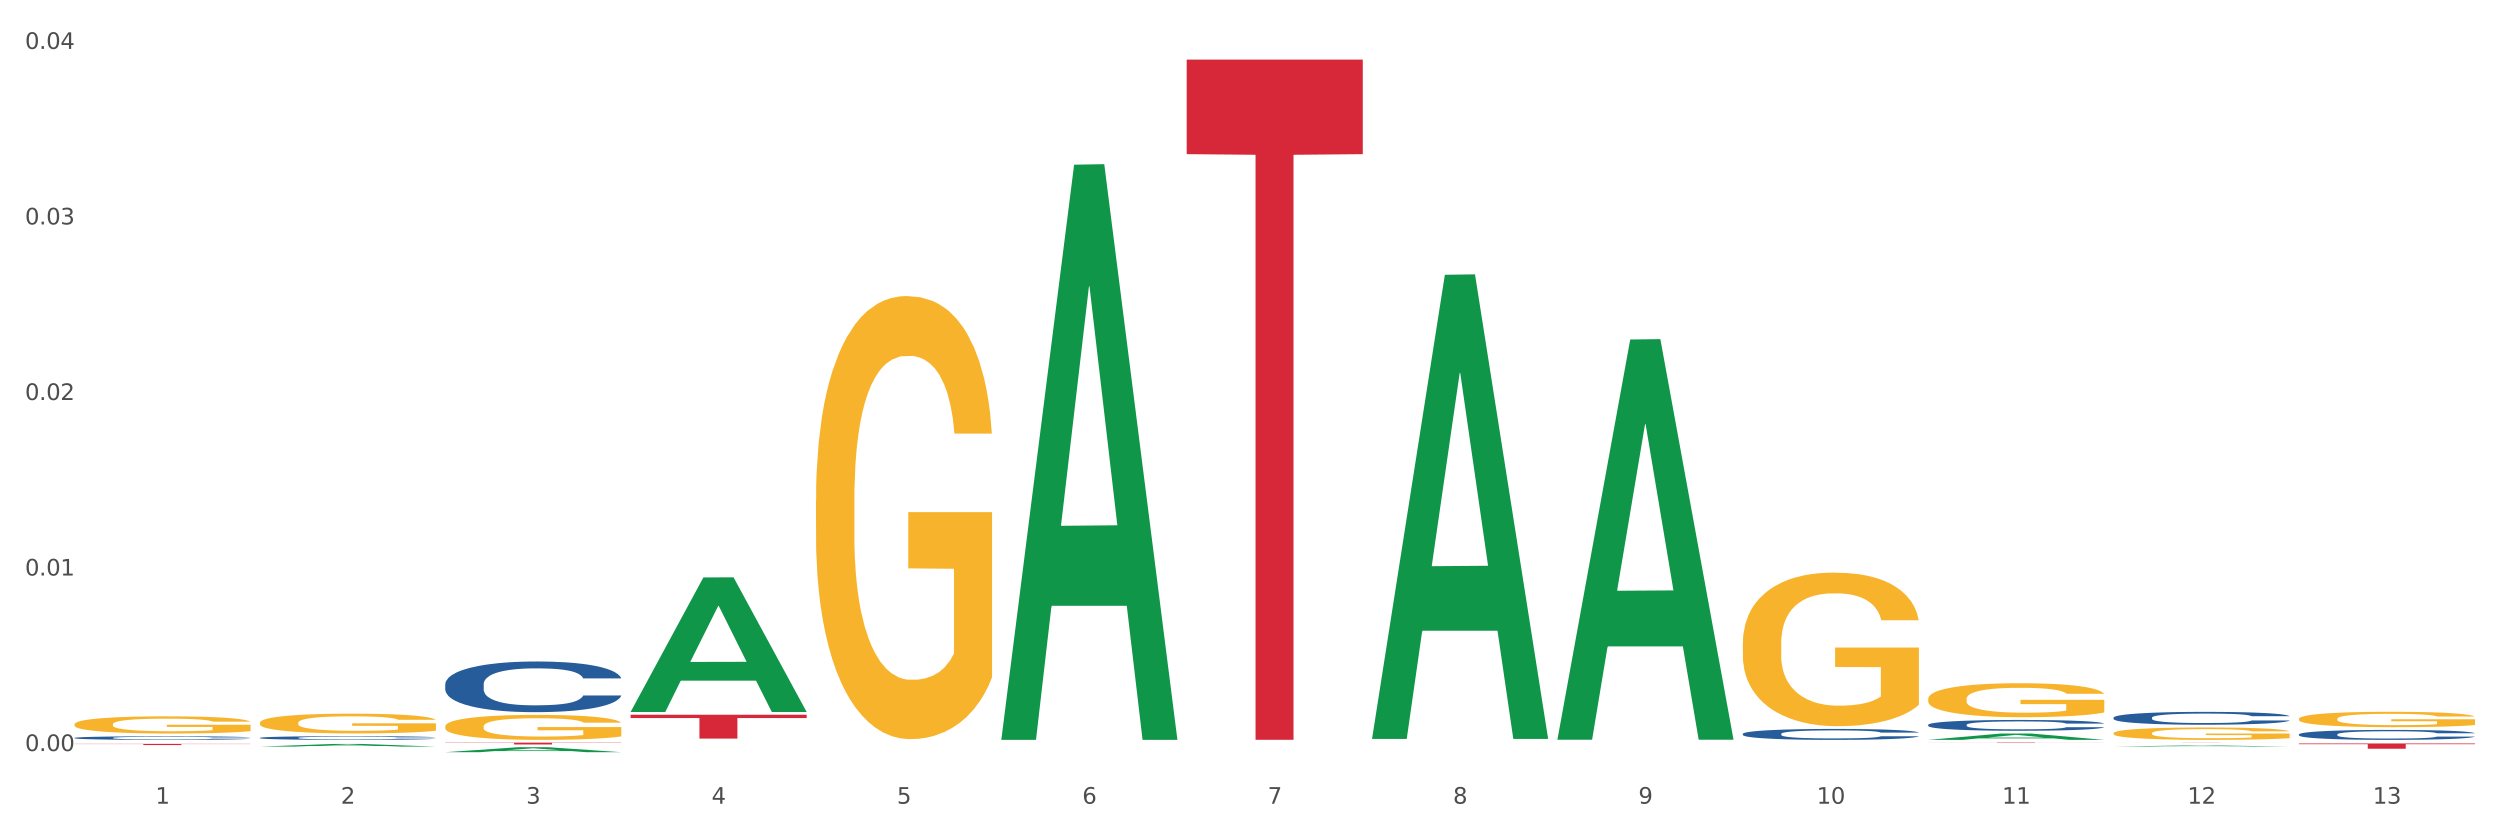 <?xml version="1.0" encoding="utf-8" standalone="no"?>
<!DOCTYPE svg PUBLIC "-//W3C//DTD SVG 1.1//EN"
  "http://www.w3.org/Graphics/SVG/1.1/DTD/svg11.dtd">
<svg xmlns:xlink="http://www.w3.org/1999/xlink" width="1080pt" height="360pt" viewBox="0 0 1080 360" xmlns="http://www.w3.org/2000/svg" version="1.1">
 <rect x="0" y="0" width="1080" height="360" fill="#333333" stroke="none"/>
 <defs>
  <style type="text/css">*{stroke-linejoin: round; stroke-linecap: butt}</style>
 </defs>
 <g id="figure_1">
  <g id="patch_1">
   <path d="M 0 360 
L 1080 360 
L 1080 0 
L 0 0 
z
" style="fill: #ffffff; stroke: #ffffff; stroke-linejoin: miter"/>
  </g>
  <g id="axes_1">
   <g id="matplotlib.axis_1">
    <g id="xtick_1">
     <g id="text_1">
      <!-- 1 -->
      <g style="fill: #4d4d4d" transform="translate(67.159 347.204) scale(0.096 -0.096)">
       <defs>
        <path id="DejaVuSans-31" d="M 794 531 
L 1825 531 
L 1825 4091 
L 703 3866 
L 703 4441 
L 1819 4666 
L 2450 4666 
L 2450 531 
L 3481 531 
L 3481 0 
L 794 0 
L 794 531 
z
" transform="scale(0.016)"/>
       </defs>
       <use xlink:href="#DejaVuSans-31"/>
      </g>
     </g>
    </g>
    <g id="xtick_2">
     <g id="text_2">
      <!-- 2 -->
      <g style="fill: #4d4d4d" transform="translate(147.238 347.204) scale(0.096 -0.096)">
       <defs>
        <path id="DejaVuSans-32" d="M 1228 531 
L 3431 531 
L 3431 0 
L 469 0 
L 469 531 
Q 828 903 1448 1529 
Q 2069 2156 2228 2338 
Q 2531 2678 2651 2914 
Q 2772 3150 2772 3378 
Q 2772 3750 2511 3984 
Q 2250 4219 1831 4219 
Q 1534 4219 1204 4116 
Q 875 4013 500 3803 
L 500 4441 
Q 881 4594 1212 4672 
Q 1544 4750 1819 4750 
Q 2544 4750 2975 4387 
Q 3406 4025 3406 3419 
Q 3406 3131 3298 2873 
Q 3191 2616 2906 2266 
Q 2828 2175 2409 1742 
Q 1991 1309 1228 531 
z
" transform="scale(0.016)"/>
       </defs>
       <use xlink:href="#DejaVuSans-32"/>
      </g>
     </g>
    </g>
    <g id="xtick_3">
     <g id="text_3">
      <!-- 3 -->
      <g style="fill: #4d4d4d" transform="translate(227.317 347.204) scale(0.096 -0.096)">
       <defs>
        <path id="DejaVuSans-33" d="M 2597 2516 
Q 3050 2419 3304 2112 
Q 3559 1806 3559 1356 
Q 3559 666 3084 287 
Q 2609 -91 1734 -91 
Q 1441 -91 1130 -33 
Q 819 25 488 141 
L 488 750 
Q 750 597 1062 519 
Q 1375 441 1716 441 
Q 2309 441 2620 675 
Q 2931 909 2931 1356 
Q 2931 1769 2642 2001 
Q 2353 2234 1838 2234 
L 1294 2234 
L 1294 2753 
L 1863 2753 
Q 2328 2753 2575 2939 
Q 2822 3125 2822 3475 
Q 2822 3834 2567 4026 
Q 2313 4219 1838 4219 
Q 1578 4219 1281 4162 
Q 984 4106 628 3988 
L 628 4550 
Q 988 4650 1302 4700 
Q 1616 4750 1894 4750 
Q 2613 4750 3031 4423 
Q 3450 4097 3450 3541 
Q 3450 3153 3228 2886 
Q 3006 2619 2597 2516 
z
" transform="scale(0.016)"/>
       </defs>
       <use xlink:href="#DejaVuSans-33"/>
      </g>
     </g>
    </g>
    <g id="xtick_4">
     <g id="text_4">
      <!-- 4 -->
      <g style="fill: #4d4d4d" transform="translate(307.396 347.204) scale(0.096 -0.096)">
       <defs>
        <path id="DejaVuSans-34" d="M 2419 4116 
L 825 1625 
L 2419 1625 
L 2419 4116 
z
M 2253 4666 
L 3047 4666 
L 3047 1625 
L 3713 1625 
L 3713 1100 
L 3047 1100 
L 3047 0 
L 2419 0 
L 2419 1100 
L 313 1100 
L 313 1709 
L 2253 4666 
z
" transform="scale(0.016)"/>
       </defs>
       <use xlink:href="#DejaVuSans-34"/>
      </g>
     </g>
    </g>
    <g id="xtick_5">
     <g id="text_5">
      <!-- 5 -->
      <g style="fill: #4d4d4d" transform="translate(387.475 347.204) scale(0.096 -0.096)">
       <defs>
        <path id="DejaVuSans-35" d="M 691 4666 
L 3169 4666 
L 3169 4134 
L 1269 4134 
L 1269 2991 
Q 1406 3038 1543 3061 
Q 1681 3084 1819 3084 
Q 2600 3084 3056 2656 
Q 3513 2228 3513 1497 
Q 3513 744 3044 326 
Q 2575 -91 1722 -91 
Q 1428 -91 1123 -41 
Q 819 9 494 109 
L 494 744 
Q 775 591 1075 516 
Q 1375 441 1709 441 
Q 2250 441 2565 725 
Q 2881 1009 2881 1497 
Q 2881 1984 2565 2268 
Q 2250 2553 1709 2553 
Q 1456 2553 1204 2497 
Q 953 2441 691 2322 
L 691 4666 
z
" transform="scale(0.016)"/>
       </defs>
       <use xlink:href="#DejaVuSans-35"/>
      </g>
     </g>
    </g>
    <g id="xtick_6">
     <g id="text_6">
      <!-- 6 -->
      <g style="fill: #4d4d4d" transform="translate(467.554 347.204) scale(0.096 -0.096)">
       <defs>
        <path id="DejaVuSans-36" d="M 2113 2584 
Q 1688 2584 1439 2293 
Q 1191 2003 1191 1497 
Q 1191 994 1439 701 
Q 1688 409 2113 409 
Q 2538 409 2786 701 
Q 3034 994 3034 1497 
Q 3034 2003 2786 2293 
Q 2538 2584 2113 2584 
z
M 3366 4563 
L 3366 3988 
Q 3128 4100 2886 4159 
Q 2644 4219 2406 4219 
Q 1781 4219 1451 3797 
Q 1122 3375 1075 2522 
Q 1259 2794 1537 2939 
Q 1816 3084 2150 3084 
Q 2853 3084 3261 2657 
Q 3669 2231 3669 1497 
Q 3669 778 3244 343 
Q 2819 -91 2113 -91 
Q 1303 -91 875 529 
Q 447 1150 447 2328 
Q 447 3434 972 4092 
Q 1497 4750 2381 4750 
Q 2619 4750 2861 4703 
Q 3103 4656 3366 4563 
z
" transform="scale(0.016)"/>
       </defs>
       <use xlink:href="#DejaVuSans-36"/>
      </g>
     </g>
    </g>
    <g id="xtick_7">
     <g id="text_7">
      <!-- 7 -->
      <g style="fill: #4d4d4d" transform="translate(547.634 347.204) scale(0.096 -0.096)">
       <defs>
        <path id="DejaVuSans-37" d="M 525 4666 
L 3525 4666 
L 3525 4397 
L 1831 0 
L 1172 0 
L 2766 4134 
L 525 4134 
L 525 4666 
z
" transform="scale(0.016)"/>
       </defs>
       <use xlink:href="#DejaVuSans-37"/>
      </g>
     </g>
    </g>
    <g id="xtick_8">
     <g id="text_8">
      <!-- 8 -->
      <g style="fill: #4d4d4d" transform="translate(627.713 347.204) scale(0.096 -0.096)">
       <defs>
        <path id="DejaVuSans-38" d="M 2034 2216 
Q 1584 2216 1326 1975 
Q 1069 1734 1069 1313 
Q 1069 891 1326 650 
Q 1584 409 2034 409 
Q 2484 409 2743 651 
Q 3003 894 3003 1313 
Q 3003 1734 2745 1975 
Q 2488 2216 2034 2216 
z
M 1403 2484 
Q 997 2584 770 2862 
Q 544 3141 544 3541 
Q 544 4100 942 4425 
Q 1341 4750 2034 4750 
Q 2731 4750 3128 4425 
Q 3525 4100 3525 3541 
Q 3525 3141 3298 2862 
Q 3072 2584 2669 2484 
Q 3125 2378 3379 2068 
Q 3634 1759 3634 1313 
Q 3634 634 3220 271 
Q 2806 -91 2034 -91 
Q 1263 -91 848 271 
Q 434 634 434 1313 
Q 434 1759 690 2068 
Q 947 2378 1403 2484 
z
M 1172 3481 
Q 1172 3119 1398 2916 
Q 1625 2713 2034 2713 
Q 2441 2713 2670 2916 
Q 2900 3119 2900 3481 
Q 2900 3844 2670 4047 
Q 2441 4250 2034 4250 
Q 1625 4250 1398 4047 
Q 1172 3844 1172 3481 
z
" transform="scale(0.016)"/>
       </defs>
       <use xlink:href="#DejaVuSans-38"/>
      </g>
     </g>
    </g>
    <g id="xtick_9">
     <g id="text_9">
      <!-- 9 -->
      <g style="fill: #4d4d4d" transform="translate(707.792 347.204) scale(0.096 -0.096)">
       <defs>
        <path id="DejaVuSans-39" d="M 703 97 
L 703 672 
Q 941 559 1184 500 
Q 1428 441 1663 441 
Q 2288 441 2617 861 
Q 2947 1281 2994 2138 
Q 2813 1869 2534 1725 
Q 2256 1581 1919 1581 
Q 1219 1581 811 2004 
Q 403 2428 403 3163 
Q 403 3881 828 4315 
Q 1253 4750 1959 4750 
Q 2769 4750 3195 4129 
Q 3622 3509 3622 2328 
Q 3622 1225 3098 567 
Q 2575 -91 1691 -91 
Q 1453 -91 1209 -44 
Q 966 3 703 97 
z
M 1959 2075 
Q 2384 2075 2632 2365 
Q 2881 2656 2881 3163 
Q 2881 3666 2632 3958 
Q 2384 4250 1959 4250 
Q 1534 4250 1286 3958 
Q 1038 3666 1038 3163 
Q 1038 2656 1286 2365 
Q 1534 2075 1959 2075 
z
" transform="scale(0.016)"/>
       </defs>
       <use xlink:href="#DejaVuSans-39"/>
      </g>
     </g>
    </g>
    <g id="xtick_10">
     <g id="text_10">
      <!-- 10 -->
      <g style="fill: #4d4d4d" transform="translate(784.817 347.204) scale(0.096 -0.096)">
       <defs>
        <path id="DejaVuSans-30" d="M 2034 4250 
Q 1547 4250 1301 3770 
Q 1056 3291 1056 2328 
Q 1056 1369 1301 889 
Q 1547 409 2034 409 
Q 2525 409 2770 889 
Q 3016 1369 3016 2328 
Q 3016 3291 2770 3770 
Q 2525 4250 2034 4250 
z
M 2034 4750 
Q 2819 4750 3233 4129 
Q 3647 3509 3647 2328 
Q 3647 1150 3233 529 
Q 2819 -91 2034 -91 
Q 1250 -91 836 529 
Q 422 1150 422 2328 
Q 422 3509 836 4129 
Q 1250 4750 2034 4750 
z
" transform="scale(0.016)"/>
       </defs>
       <use xlink:href="#DejaVuSans-31"/>
       <use xlink:href="#DejaVuSans-30" transform="translate(63.623 0)"/>
      </g>
     </g>
    </g>
    <g id="xtick_11">
     <g id="text_11">
      <!-- 11 -->
      <g style="fill: #4d4d4d" transform="translate(864.896 347.204) scale(0.096 -0.096)">
       <use xlink:href="#DejaVuSans-31"/>
       <use xlink:href="#DejaVuSans-31" transform="translate(63.623 0)"/>
      </g>
     </g>
    </g>
    <g id="xtick_12">
     <g id="text_12">
      <!-- 12 -->
      <g style="fill: #4d4d4d" transform="translate(944.975 347.204) scale(0.096 -0.096)">
       <use xlink:href="#DejaVuSans-31"/>
       <use xlink:href="#DejaVuSans-32" transform="translate(63.623 0)"/>
      </g>
     </g>
    </g>
    <g id="xtick_13">
     <g id="text_13">
      <!-- 13 -->
      <g style="fill: #4d4d4d" transform="translate(1025.054 347.204) scale(0.096 -0.096)">
       <use xlink:href="#DejaVuSans-31"/>
       <use xlink:href="#DejaVuSans-33" transform="translate(63.623 0)"/>
      </g>
     </g>
    </g>
    <g id="xtick_14"/>
    <g id="xtick_15"/>
    <g id="xtick_16"/>
    <g id="xtick_17"/>
    <g id="xtick_18"/>
    <g id="xtick_19"/>
    <g id="xtick_20"/>
    <g id="xtick_21"/>
    <g id="xtick_22"/>
    <g id="xtick_23"/>
    <g id="xtick_24"/>
    <g id="xtick_25"/>
   </g>
   <g id="matplotlib.axis_2">
    <g id="ytick_1">
     <g id="text_14">
      <!-- 0.00 -->
      <g style="fill: #4d4d4d" transform="translate(10.8 324.456) scale(0.096 -0.096)">
       <defs>
        <path id="DejaVuSans-2e" d="M 684 794 
L 1344 794 
L 1344 0 
L 684 0 
L 684 794 
z
" transform="scale(0.016)"/>
       </defs>
       <use xlink:href="#DejaVuSans-30"/>
       <use xlink:href="#DejaVuSans-2e" transform="translate(63.623 0)"/>
       <use xlink:href="#DejaVuSans-30" transform="translate(95.41 0)"/>
       <use xlink:href="#DejaVuSans-30" transform="translate(159.033 0)"/>
      </g>
     </g>
    </g>
    <g id="ytick_2">
     <g id="text_15">
      <!-- 0.01 -->
      <g style="fill: #4d4d4d" transform="translate(10.8 248.625) scale(0.096 -0.096)">
       <use xlink:href="#DejaVuSans-30"/>
       <use xlink:href="#DejaVuSans-2e" transform="translate(63.623 0)"/>
       <use xlink:href="#DejaVuSans-30" transform="translate(95.41 0)"/>
       <use xlink:href="#DejaVuSans-31" transform="translate(159.033 0)"/>
      </g>
     </g>
    </g>
    <g id="ytick_3">
     <g id="text_16">
      <!-- 0.02 -->
      <g style="fill: #4d4d4d" transform="translate(10.8 172.794) scale(0.096 -0.096)">
       <use xlink:href="#DejaVuSans-30"/>
       <use xlink:href="#DejaVuSans-2e" transform="translate(63.623 0)"/>
       <use xlink:href="#DejaVuSans-30" transform="translate(95.41 0)"/>
       <use xlink:href="#DejaVuSans-32" transform="translate(159.033 0)"/>
      </g>
     </g>
    </g>
    <g id="ytick_4">
     <g id="text_17">
      <!-- 0.03 -->
      <g style="fill: #4d4d4d" transform="translate(10.8 96.962) scale(0.096 -0.096)">
       <use xlink:href="#DejaVuSans-30"/>
       <use xlink:href="#DejaVuSans-2e" transform="translate(63.623 0)"/>
       <use xlink:href="#DejaVuSans-30" transform="translate(95.41 0)"/>
       <use xlink:href="#DejaVuSans-33" transform="translate(159.033 0)"/>
      </g>
     </g>
    </g>
    <g id="ytick_5">
     <g id="text_18">
      <!-- 0.04 -->
      <g style="fill: #4d4d4d" transform="translate(10.8 21.131) scale(0.096 -0.096)">
       <use xlink:href="#DejaVuSans-30"/>
       <use xlink:href="#DejaVuSans-2e" transform="translate(63.623 0)"/>
       <use xlink:href="#DejaVuSans-30" transform="translate(95.41 0)"/>
       <use xlink:href="#DejaVuSans-34" transform="translate(159.033 0)"/>
      </g>
     </g>
    </g>
    <g id="ytick_6"/>
    <g id="ytick_7"/>
    <g id="ytick_8"/>
    <g id="ytick_9"/>
   </g>
   <g id="PolyCollection_1">
    <path d="M 672.808 319.231 
L 672.887 319.069 
L 704.258 146.664 
L 717.277 146.502 
L 748.883 319.556 
L 733.825 319.556 
L 727.002 279.258 
L 694.611 279.258 
L 694.376 279.908 
L 687.788 319.556 
L 672.808 319.556 
L 672.808 319.231 
L 698.689 255.209 
L 722.924 255.047 
L 710.924 183.388 
L 710.767 183.063 
L 710.611 183.55 
L 698.611 255.047 
L 698.689 255.209 
L 672.808 319.231 
z
" clip-path="url(#p2d61f50e66)" style="fill: #109648"/>
    <path d="M 832.967 319.623 
L 833.045 319.621 
L 864.416 316.882 
L 877.435 316.879 
L 909.042 319.629 
L 893.984 319.629 
L 887.16 318.988 
L 854.769 318.988 
L 854.534 318.999 
L 847.946 319.629 
L 832.967 319.629 
L 832.967 319.623 
L 858.848 318.606 
L 883.082 318.604 
L 871.083 317.465 
L 870.926 317.46 
L 870.769 317.468 
L 858.769 318.604 
L 858.848 318.606 
L 832.967 319.623 
z
" clip-path="url(#p2d61f50e66)" style="fill: #109648"/>
    <path d="M 913.046 322.502 
L 913.124 322.502 
L 944.495 322.046 
L 957.514 322.045 
L 989.121 322.503 
L 974.063 322.503 
L 967.239 322.396 
L 934.849 322.396 
L 934.613 322.398 
L 928.025 322.503 
L 913.046 322.503 
L 913.046 322.502 
L 938.927 322.333 
L 963.161 322.332 
L 951.162 322.143 
L 951.005 322.142 
L 950.848 322.143 
L 938.848 322.332 
L 938.927 322.333 
L 913.046 322.502 
z
" clip-path="url(#p2d61f50e66)" style="fill: #109648"/>
    <path d="M 832.967 320.809 
L 909.042 320.809 
L 909.042 320.833 
L 879.116 320.833 
L 879.116 320.984 
L 862.712 320.984 
L 862.712 320.833 
L 832.967 320.833 
L 832.967 320.809 
L 832.967 320.809 
z
" clip-path="url(#p2d61f50e66)" style="fill: #d62839"/>
    <path d="M 913.046 310.026 
L 913.136 310.021 
L 913.136 309.878 
L 913.405 309.685 
L 914.395 309.33 
L 915.653 309.06 
L 917.812 308.745 
L 918.981 308.613 
L 920.509 308.466 
L 923.657 308.227 
L 927.254 308.024 
L 929.771 307.912 
L 931.66 307.841 
L 935.886 307.714 
L 938.314 307.658 
L 940.832 307.612 
L 942.99 307.582 
L 946.587 307.546 
L 949.465 307.531 
L 952.792 307.526 
L 955.579 307.531 
L 959.266 307.551 
L 964.662 307.612 
L 966.73 307.648 
L 969.518 307.709 
L 972.395 307.79 
L 974.733 307.871 
L 977.431 307.988 
L 980.218 308.141 
L 982.916 308.334 
L 984.805 308.512 
L 986.333 308.7 
L 987.682 308.928 
L 988.671 309.177 
L 989.121 309.386 
L 972.665 309.386 
L 972.215 309.198 
L 971.316 308.994 
L 970.417 308.857 
L 969.428 308.745 
L 967.899 308.618 
L 966.55 308.537 
L 964.302 308.44 
L 962.234 308.38 
L 960.525 308.344 
L 958.457 308.313 
L 954.051 308.283 
L 950.903 308.283 
L 948.925 308.293 
L 946.497 308.319 
L 944.429 308.354 
L 942.001 308.415 
L 940.113 308.481 
L 938.224 308.568 
L 937.145 308.628 
L 935.527 308.74 
L 934.447 308.832 
L 933.009 308.989 
L 932.199 309.101 
L 930.761 309.391 
L 930.131 309.604 
L 929.861 309.751 
L 929.681 309.914 
L 929.681 310.707 
L 930.221 311.062 
L 930.671 311.215 
L 931.39 311.388 
L 932.739 311.611 
L 934.717 311.83 
L 936.785 311.987 
L 938.494 312.084 
L 940.113 312.155 
L 941.731 312.211 
L 943.71 312.262 
L 945.328 312.292 
L 947.756 312.322 
L 950.634 312.338 
L 952.882 312.338 
L 957.468 312.312 
L 959.536 312.287 
L 961.514 312.251 
L 963.673 312.195 
L 965.381 312.134 
L 966.37 312.089 
L 967.989 311.992 
L 969.248 311.891 
L 970.327 311.774 
L 971.046 311.672 
L 971.856 311.52 
L 972.485 311.347 
L 972.665 311.255 
L 989.121 311.255 
L 988.761 311.438 
L 988.132 311.616 
L 986.873 311.855 
L 985.884 311.992 
L 984.355 312.16 
L 982.736 312.302 
L 980.488 312.46 
L 978.42 312.577 
L 976.262 312.678 
L 973.924 312.77 
L 969.697 312.897 
L 968.169 312.932 
L 964.931 312.993 
L 962.414 313.029 
L 958.727 313.064 
L 954.95 313.085 
L 950.993 313.09 
L 947.486 313.08 
L 943.62 313.049 
L 941.192 313.019 
L 938.494 312.973 
L 935.347 312.902 
L 932.379 312.815 
L 929.592 312.714 
L 926.984 312.597 
L 924.556 312.465 
L 921.409 312.246 
L 919.071 312.033 
L 917.362 311.835 
L 916.193 311.667 
L 915.024 311.454 
L 914.395 311.306 
L 913.405 310.951 
L 913.046 310.62 
L 913.046 310.026 
z
" clip-path="url(#p2d61f50e66)" style="fill: #255c99"/>
    <path d="M 832.967 313.122 
L 833.056 313.117 
L 833.056 312.998 
L 833.326 312.835 
L 834.315 312.536 
L 835.574 312.31 
L 837.732 312.045 
L 838.901 311.933 
L 840.43 311.809 
L 843.577 311.609 
L 847.174 311.438 
L 849.692 311.344 
L 851.581 311.284 
L 855.807 311.177 
L 858.235 311.13 
L 860.753 311.091 
L 862.911 311.066 
L 866.508 311.036 
L 869.385 311.023 
L 872.713 311.019 
L 875.5 311.023 
L 879.187 311.04 
L 884.583 311.091 
L 886.651 311.121 
L 889.438 311.173 
L 892.316 311.241 
L 894.654 311.309 
L 897.352 311.408 
L 900.139 311.536 
L 902.837 311.698 
L 904.725 311.848 
L 906.254 312.006 
L 907.603 312.198 
L 908.592 312.408 
L 909.042 312.583 
L 892.586 312.583 
L 892.136 312.425 
L 891.237 312.254 
L 890.338 312.139 
L 889.348 312.045 
L 887.82 311.938 
L 886.471 311.869 
L 884.223 311.788 
L 882.155 311.737 
L 880.446 311.707 
L 878.378 311.681 
L 873.972 311.656 
L 870.824 311.656 
L 868.846 311.664 
L 866.418 311.686 
L 864.35 311.715 
L 861.922 311.767 
L 860.033 311.822 
L 858.145 311.895 
L 857.066 311.946 
L 855.447 312.04 
L 854.368 312.117 
L 852.929 312.25 
L 852.12 312.344 
L 850.681 312.587 
L 850.052 312.767 
L 849.782 312.891 
L 849.602 313.028 
L 849.602 313.694 
L 850.142 313.994 
L 850.591 314.122 
L 851.311 314.267 
L 852.66 314.455 
L 854.638 314.639 
L 856.706 314.772 
L 858.415 314.853 
L 860.033 314.913 
L 861.652 314.96 
L 863.63 315.002 
L 865.249 315.028 
L 867.677 315.054 
L 870.554 315.066 
L 872.803 315.066 
L 877.389 315.045 
L 879.457 315.024 
L 881.435 314.994 
L 883.593 314.947 
L 885.302 314.895 
L 886.291 314.857 
L 887.91 314.776 
L 889.169 314.69 
L 890.248 314.592 
L 890.967 314.507 
L 891.776 314.378 
L 892.406 314.233 
L 892.586 314.156 
L 909.042 314.156 
L 908.682 314.31 
L 908.053 314.46 
L 906.794 314.66 
L 905.804 314.776 
L 904.276 314.917 
L 902.657 315.037 
L 900.409 315.169 
L 898.341 315.267 
L 896.183 315.353 
L 893.845 315.43 
L 889.618 315.537 
L 888.09 315.567 
L 884.852 315.618 
L 882.334 315.648 
L 878.648 315.678 
L 874.871 315.695 
L 870.914 315.699 
L 867.407 315.691 
L 863.54 315.665 
L 861.113 315.639 
L 858.415 315.601 
L 855.268 315.541 
L 852.3 315.468 
L 849.512 315.383 
L 846.905 315.284 
L 844.477 315.173 
L 841.329 314.99 
L 838.991 314.81 
L 837.283 314.643 
L 836.114 314.502 
L 834.945 314.323 
L 834.315 314.199 
L 833.326 313.9 
L 832.967 313.622 
L 832.967 313.122 
z
" clip-path="url(#p2d61f50e66)" style="fill: #255c99"/>
    <path d="M 752.887 317.024 
L 752.977 317.019 
L 752.977 316.898 
L 753.247 316.734 
L 754.236 316.432 
L 755.495 316.203 
L 757.653 315.935 
L 758.822 315.823 
L 760.351 315.697 
L 763.498 315.494 
L 767.095 315.322 
L 769.613 315.227 
L 771.501 315.166 
L 775.728 315.058 
L 778.156 315.011 
L 780.674 314.972 
L 782.832 314.946 
L 786.429 314.916 
L 789.306 314.903 
L 792.633 314.898 
L 795.421 314.903 
L 799.108 314.92 
L 804.503 314.972 
L 806.572 315.002 
L 809.359 315.054 
L 812.237 315.123 
L 814.575 315.192 
L 817.273 315.291 
L 820.06 315.421 
L 822.758 315.585 
L 824.646 315.736 
L 826.175 315.896 
L 827.524 316.091 
L 828.513 316.302 
L 828.963 316.479 
L 812.507 316.479 
L 812.057 316.319 
L 811.158 316.147 
L 810.258 316.03 
L 809.269 315.935 
L 807.741 315.827 
L 806.392 315.758 
L 804.144 315.676 
L 802.075 315.624 
L 800.367 315.594 
L 798.299 315.568 
L 793.892 315.542 
L 790.745 315.542 
L 788.767 315.551 
L 786.339 315.572 
L 784.271 315.602 
L 781.843 315.654 
L 779.954 315.71 
L 778.066 315.784 
L 776.987 315.836 
L 775.368 315.931 
L 774.289 316.008 
L 772.85 316.142 
L 772.041 316.237 
L 770.602 316.484 
L 769.973 316.665 
L 769.703 316.79 
L 769.523 316.929 
L 769.523 317.602 
L 770.063 317.905 
L 770.512 318.034 
L 771.232 318.181 
L 772.581 318.371 
L 774.559 318.557 
L 776.627 318.691 
L 778.336 318.773 
L 779.954 318.834 
L 781.573 318.881 
L 783.551 318.924 
L 785.17 318.95 
L 787.598 318.976 
L 790.475 318.989 
L 792.723 318.989 
L 797.31 318.968 
L 799.378 318.946 
L 801.356 318.916 
L 803.514 318.868 
L 805.223 318.816 
L 806.212 318.777 
L 807.831 318.695 
L 809.089 318.609 
L 810.169 318.51 
L 810.888 318.423 
L 811.697 318.294 
L 812.327 318.147 
L 812.507 318.069 
L 828.963 318.069 
L 828.603 318.225 
L 827.973 318.376 
L 826.714 318.579 
L 825.725 318.695 
L 824.197 318.838 
L 822.578 318.959 
L 820.33 319.093 
L 818.262 319.192 
L 816.104 319.279 
L 813.765 319.356 
L 809.539 319.464 
L 808.01 319.495 
L 804.773 319.546 
L 802.255 319.577 
L 798.568 319.607 
L 794.792 319.624 
L 790.835 319.629 
L 787.328 319.62 
L 783.461 319.594 
L 781.033 319.568 
L 778.336 319.529 
L 775.188 319.469 
L 772.221 319.395 
L 769.433 319.309 
L 766.825 319.209 
L 764.398 319.097 
L 761.25 318.911 
L 758.912 318.73 
L 757.204 318.561 
L 756.035 318.419 
L 754.866 318.238 
L 754.236 318.112 
L 753.247 317.81 
L 752.887 317.529 
L 752.887 317.024 
z
" clip-path="url(#p2d61f50e66)" style="fill: #255c99"/>
    <path d="M 192.333 295.6 
L 192.423 295.58 
L 192.423 295.021 
L 192.693 294.261 
L 193.682 292.861 
L 194.941 291.801 
L 197.099 290.562 
L 198.268 290.042 
L 199.797 289.462 
L 202.944 288.522 
L 206.541 287.722 
L 209.059 287.283 
L 210.947 287.003 
L 215.174 286.503 
L 217.602 286.283 
L 220.12 286.103 
L 222.278 285.983 
L 225.875 285.843 
L 228.752 285.783 
L 232.079 285.763 
L 234.867 285.783 
L 238.554 285.863 
L 243.949 286.103 
L 246.018 286.243 
L 248.805 286.483 
L 251.683 286.803 
L 254.021 287.123 
L 256.718 287.582 
L 259.506 288.182 
L 262.204 288.942 
L 264.092 289.642 
L 265.621 290.382 
L 266.97 291.282 
L 267.959 292.261 
L 268.408 293.081 
L 251.953 293.081 
L 251.503 292.341 
L 250.604 291.541 
L 249.704 291.002 
L 248.715 290.562 
L 247.187 290.062 
L 245.838 289.742 
L 243.59 289.362 
L 241.521 289.122 
L 239.813 288.982 
L 237.745 288.862 
L 233.338 288.742 
L 230.191 288.742 
L 228.213 288.782 
L 225.785 288.882 
L 223.717 289.022 
L 221.289 289.262 
L 219.4 289.522 
L 217.512 289.862 
L 216.433 290.102 
L 214.814 290.542 
L 213.735 290.902 
L 212.296 291.522 
L 211.487 291.961 
L 210.048 293.101 
L 209.419 293.941 
L 209.149 294.521 
L 208.969 295.161 
L 208.969 298.28 
L 209.509 299.679 
L 209.958 300.279 
L 210.678 300.959 
L 212.027 301.839 
L 214.005 302.699 
L 216.073 303.319 
L 217.782 303.698 
L 219.4 303.978 
L 221.019 304.198 
L 222.997 304.398 
L 224.616 304.518 
L 227.044 304.638 
L 229.921 304.698 
L 232.169 304.698 
L 236.755 304.598 
L 238.824 304.498 
L 240.802 304.358 
L 242.96 304.138 
L 244.669 303.898 
L 245.658 303.718 
L 247.276 303.339 
L 248.535 302.939 
L 249.615 302.479 
L 250.334 302.079 
L 251.143 301.479 
L 251.773 300.799 
L 251.953 300.439 
L 268.408 300.439 
L 268.049 301.159 
L 267.419 301.859 
L 266.16 302.799 
L 265.171 303.339 
L 263.643 303.998 
L 262.024 304.558 
L 259.776 305.178 
L 257.708 305.638 
L 255.549 306.038 
L 253.211 306.398 
L 248.985 306.898 
L 247.456 307.038 
L 244.219 307.278 
L 241.701 307.418 
L 238.014 307.557 
L 234.238 307.637 
L 230.281 307.657 
L 226.774 307.617 
L 222.907 307.497 
L 220.479 307.378 
L 217.782 307.198 
L 214.634 306.918 
L 211.667 306.578 
L 208.879 306.178 
L 206.271 305.718 
L 203.843 305.198 
L 200.696 304.338 
L 198.358 303.499 
L 196.65 302.719 
L 195.481 302.059 
L 194.312 301.219 
L 193.682 300.639 
L 192.693 299.24 
L 192.333 297.94 
L 192.333 295.6 
z
" clip-path="url(#p2d61f50e66)" style="fill: #255c99"/>
    <path d="M 913.046 320.809 
L 989.121 320.809 
L 989.121 320.817 
L 959.196 320.817 
L 959.196 320.865 
L 942.791 320.865 
L 942.791 320.817 
L 913.046 320.817 
L 913.046 320.809 
L 913.046 320.809 
z
" clip-path="url(#p2d61f50e66)" style="fill: #d62839"/>
    <path d="M 993.125 317.255 
L 993.215 317.251 
L 993.215 317.141 
L 993.485 316.991 
L 994.474 316.716 
L 995.733 316.507 
L 997.891 316.263 
L 999.06 316.161 
L 1000.588 316.047 
L 1003.736 315.862 
L 1007.333 315.704 
L 1009.851 315.618 
L 1011.739 315.563 
L 1015.965 315.464 
L 1018.393 315.421 
L 1020.911 315.385 
L 1023.069 315.362 
L 1026.666 315.334 
L 1029.544 315.323 
L 1032.871 315.319 
L 1035.659 315.323 
L 1039.345 315.338 
L 1044.741 315.385 
L 1046.809 315.413 
L 1049.597 315.46 
L 1052.474 315.523 
L 1054.812 315.586 
L 1057.51 315.677 
L 1060.298 315.795 
L 1062.995 315.944 
L 1064.884 316.082 
L 1066.412 316.228 
L 1067.761 316.405 
L 1068.75 316.598 
L 1069.2 316.759 
L 1052.744 316.759 
L 1052.294 316.614 
L 1051.395 316.456 
L 1050.496 316.35 
L 1049.507 316.263 
L 1047.978 316.165 
L 1046.629 316.102 
L 1044.381 316.027 
L 1042.313 315.98 
L 1040.604 315.952 
L 1038.536 315.929 
L 1034.13 315.905 
L 1030.983 315.905 
L 1029.004 315.913 
L 1026.576 315.933 
L 1024.508 315.96 
L 1022.08 316.007 
L 1020.192 316.059 
L 1018.303 316.125 
L 1017.224 316.173 
L 1015.606 316.259 
L 1014.527 316.33 
L 1013.088 316.452 
L 1012.278 316.539 
L 1010.84 316.763 
L 1010.21 316.928 
L 1009.94 317.043 
L 1009.761 317.169 
L 1009.761 317.783 
L 1010.3 318.058 
L 1010.75 318.176 
L 1011.469 318.31 
L 1012.818 318.483 
L 1014.796 318.652 
L 1016.865 318.774 
L 1018.573 318.849 
L 1020.192 318.904 
L 1021.81 318.948 
L 1023.789 318.987 
L 1025.407 319.011 
L 1027.835 319.034 
L 1030.713 319.046 
L 1032.961 319.046 
L 1037.547 319.026 
L 1039.615 319.007 
L 1041.594 318.979 
L 1043.752 318.936 
L 1045.46 318.889 
L 1046.449 318.853 
L 1048.068 318.778 
L 1049.327 318.7 
L 1050.406 318.609 
L 1051.125 318.53 
L 1051.935 318.412 
L 1052.564 318.278 
L 1052.744 318.208 
L 1069.2 318.208 
L 1068.84 318.349 
L 1068.211 318.487 
L 1066.952 318.672 
L 1065.963 318.778 
L 1064.434 318.908 
L 1062.815 319.018 
L 1060.567 319.14 
L 1058.499 319.231 
L 1056.341 319.31 
L 1054.003 319.381 
L 1049.777 319.479 
L 1048.248 319.506 
L 1045.011 319.554 
L 1042.493 319.581 
L 1038.806 319.609 
L 1035.029 319.625 
L 1031.072 319.629 
L 1027.565 319.621 
L 1023.699 319.597 
L 1021.271 319.573 
L 1018.573 319.538 
L 1015.426 319.483 
L 1012.458 319.416 
L 1009.671 319.337 
L 1007.063 319.247 
L 1004.635 319.144 
L 1001.488 318.975 
L 999.15 318.81 
L 997.441 318.656 
L 996.272 318.526 
L 995.103 318.361 
L 994.474 318.247 
L 993.485 317.971 
L 993.125 317.716 
L 993.125 317.255 
z
" clip-path="url(#p2d61f50e66)" style="fill: #255c99"/>
    <path d="M 32.175 312.896 
L 32.265 312.89 
L 32.265 312.645 
L 32.444 312.435 
L 33.343 311.927 
L 34.69 311.506 
L 35.678 311.282 
L 36.666 311.099 
L 37.833 310.916 
L 39.271 310.726 
L 41.875 310.448 
L 43.492 310.306 
L 45.468 310.156 
L 49.061 309.939 
L 51.665 309.817 
L 54.36 309.716 
L 58.761 309.593 
L 61.635 309.539 
L 64.689 309.499 
L 68.371 309.471 
L 71.156 309.465 
L 77.263 309.485 
L 82.473 309.546 
L 84.988 309.593 
L 88.221 309.675 
L 89.927 309.729 
L 92.712 309.838 
L 95.586 309.98 
L 97.562 310.102 
L 100.526 310.333 
L 102.771 310.563 
L 104.837 310.848 
L 105.915 311.045 
L 106.723 311.228 
L 107.442 311.438 
L 108.16 311.771 
L 91.993 311.771 
L 91.365 311.533 
L 90.377 311.309 
L 88.939 311.092 
L 87.682 310.957 
L 85.526 310.787 
L 83.55 310.679 
L 81.485 310.597 
L 78.97 310.529 
L 76.994 310.496 
L 74.209 310.468 
L 68.731 310.475 
L 65.048 310.529 
L 62.533 310.597 
L 60.917 310.658 
L 59.479 310.726 
L 57.863 310.821 
L 55.977 310.963 
L 54.629 311.092 
L 53.282 311.255 
L 52.204 311.418 
L 51.216 311.608 
L 50.408 311.811 
L 49.779 312.022 
L 49.24 312.279 
L 48.791 312.707 
L 48.791 313.636 
L 48.971 313.846 
L 49.42 314.124 
L 49.959 314.334 
L 50.857 314.585 
L 51.665 314.755 
L 53.192 314.999 
L 54.899 315.202 
L 56.246 315.331 
L 57.593 315.44 
L 59.929 315.589 
L 62.533 315.711 
L 64.779 315.786 
L 67.832 315.853 
L 69.898 315.881 
L 71.695 315.894 
L 76.096 315.894 
L 79.239 315.874 
L 82.742 315.826 
L 85.437 315.765 
L 87.682 315.691 
L 90.197 315.569 
L 91.814 315.453 
L 91.814 314.036 
L 72.054 314.029 
L 72.054 313.086 
L 108.25 313.086 
L 108.25 315.853 
L 106.723 315.996 
L 105.017 316.125 
L 103.22 316.24 
L 100.526 316.382 
L 97.292 316.518 
L 94.418 316.613 
L 91.365 316.694 
L 87.772 316.769 
L 83.101 316.837 
L 80.227 316.864 
L 76.635 316.884 
L 72.413 316.891 
L 68.731 316.878 
L 65.138 316.844 
L 61.366 316.783 
L 57.683 316.694 
L 54.899 316.606 
L 52.114 316.498 
L 49.15 316.355 
L 46.815 316.22 
L 45.019 316.098 
L 43.043 315.942 
L 40.887 315.738 
L 39.271 315.555 
L 37.833 315.365 
L 36.307 315.121 
L 35.229 314.911 
L 34.151 314.646 
L 33.522 314.45 
L 32.804 314.144 
L 32.265 313.717 
L 32.175 312.896 
z
" clip-path="url(#p2d61f50e66)" style="fill: #f7b32b"/>
    <path d="M 112.254 312.253 
L 112.344 312.245 
L 112.344 311.964 
L 112.524 311.722 
L 113.422 311.137 
L 114.769 310.654 
L 115.757 310.396 
L 116.745 310.186 
L 117.913 309.975 
L 119.35 309.756 
L 121.954 309.437 
L 123.571 309.273 
L 125.547 309.101 
L 129.14 308.851 
L 131.744 308.711 
L 134.439 308.594 
L 138.84 308.454 
L 141.714 308.391 
L 144.768 308.344 
L 148.45 308.313 
L 151.235 308.305 
L 157.342 308.329 
L 162.552 308.399 
L 165.067 308.454 
L 168.3 308.547 
L 170.007 308.61 
L 172.791 308.734 
L 175.665 308.898 
L 177.641 309.039 
L 180.605 309.304 
L 182.85 309.569 
L 184.916 309.897 
L 185.994 310.123 
L 186.802 310.334 
L 187.521 310.576 
L 188.24 310.958 
L 172.072 310.958 
L 171.444 310.685 
L 170.456 310.427 
L 169.019 310.178 
L 167.761 310.022 
L 165.606 309.827 
L 163.63 309.702 
L 161.564 309.608 
L 159.049 309.53 
L 157.073 309.491 
L 154.289 309.46 
L 148.81 309.468 
L 145.127 309.53 
L 142.612 309.608 
L 140.996 309.678 
L 139.559 309.756 
L 137.942 309.866 
L 136.056 310.03 
L 134.708 310.178 
L 133.361 310.365 
L 132.283 310.552 
L 131.295 310.771 
L 130.487 311.005 
L 129.858 311.247 
L 129.319 311.543 
L 128.87 312.035 
L 128.87 313.103 
L 129.05 313.345 
L 129.499 313.665 
L 130.038 313.907 
L 130.936 314.196 
L 131.744 314.391 
L 133.271 314.671 
L 134.978 314.906 
L 136.325 315.054 
L 137.672 315.179 
L 140.008 315.35 
L 142.612 315.491 
L 144.858 315.576 
L 147.912 315.655 
L 149.977 315.686 
L 151.774 315.701 
L 156.175 315.701 
L 159.318 315.678 
L 162.821 315.623 
L 165.516 315.553 
L 167.761 315.467 
L 170.276 315.327 
L 171.893 315.194 
L 171.893 313.564 
L 152.133 313.556 
L 152.133 312.471 
L 188.329 312.471 
L 188.329 315.655 
L 186.802 315.818 
L 185.096 315.967 
L 183.3 316.099 
L 180.605 316.263 
L 177.372 316.419 
L 174.497 316.528 
L 171.444 316.622 
L 167.851 316.708 
L 163.181 316.786 
L 160.306 316.817 
L 156.714 316.84 
L 152.492 316.848 
L 148.81 316.833 
L 145.217 316.794 
L 141.445 316.723 
L 137.762 316.622 
L 134.978 316.52 
L 132.194 316.396 
L 129.23 316.232 
L 126.894 316.076 
L 125.098 315.935 
L 123.122 315.756 
L 120.966 315.522 
L 119.35 315.311 
L 117.913 315.093 
L 116.386 314.812 
L 115.308 314.57 
L 114.23 314.266 
L 113.601 314.04 
L 112.883 313.688 
L 112.344 313.197 
L 112.254 312.253 
z
" clip-path="url(#p2d61f50e66)" style="fill: #f7b32b"/>
    <path d="M 592.729 318.847 
L 592.807 318.659 
L 624.179 118.706 
L 637.198 118.518 
L 668.804 319.224 
L 653.746 319.224 
L 646.923 272.487 
L 614.532 272.487 
L 614.297 273.241 
L 607.709 319.224 
L 592.729 319.224 
L 592.729 318.847 
L 618.61 244.595 
L 642.845 244.407 
L 630.845 161.297 
L 630.688 160.921 
L 630.531 161.486 
L 618.532 244.407 
L 618.61 244.595 
L 592.729 318.847 
z
" clip-path="url(#p2d61f50e66)" style="fill: #109648"/>
    <path d="M 272.412 307.487 
L 272.491 307.432 
L 303.862 249.451 
L 316.881 249.396 
L 348.488 307.596 
L 333.429 307.596 
L 326.606 294.043 
L 294.215 294.043 
L 293.98 294.262 
L 287.392 307.596 
L 272.412 307.596 
L 272.412 307.487 
L 298.294 285.955 
L 322.528 285.901 
L 310.528 261.801 
L 310.372 261.692 
L 310.215 261.856 
L 298.215 285.901 
L 298.294 285.955 
L 272.412 307.487 
z
" clip-path="url(#p2d61f50e66)" style="fill: #109648"/>
    <path d="M 432.571 319.161 
L 432.649 318.928 
L 464.02 71.15 
L 477.039 70.916 
L 508.646 319.629 
L 493.588 319.629 
L 486.765 261.712 
L 454.374 261.712 
L 454.138 262.647 
L 447.551 319.629 
L 432.571 319.629 
L 432.571 319.161 
L 458.452 227.15 
L 482.686 226.916 
L 470.687 123.928 
L 470.53 123.461 
L 470.373 124.162 
L 458.374 226.916 
L 458.452 227.15 
L 432.571 319.161 
z
" clip-path="url(#p2d61f50e66)" style="fill: #109648"/>
    <path d="M 112.254 322.526 
L 112.333 322.525 
L 143.704 321.393 
L 156.723 321.392 
L 188.329 322.528 
L 173.271 322.528 
L 166.448 322.264 
L 134.057 322.264 
L 133.822 322.268 
L 127.234 322.528 
L 112.254 322.528 
L 112.254 322.526 
L 138.135 322.106 
L 162.37 322.105 
L 150.37 321.634 
L 150.213 321.632 
L 150.056 321.635 
L 138.057 322.105 
L 138.135 322.106 
L 112.254 322.526 
z
" clip-path="url(#p2d61f50e66)" style="fill: #109648"/>
    <path d="M 913.046 316.746 
L 913.135 316.741 
L 913.135 316.565 
L 913.315 316.413 
L 914.213 316.046 
L 915.561 315.743 
L 916.549 315.581 
L 917.537 315.449 
L 918.704 315.317 
L 920.141 315.18 
L 922.746 314.98 
L 924.363 314.877 
L 926.339 314.769 
L 929.931 314.612 
L 932.536 314.524 
L 935.231 314.451 
L 939.632 314.363 
L 942.506 314.324 
L 945.559 314.294 
L 949.242 314.275 
L 952.026 314.27 
L 958.134 314.285 
L 963.343 314.329 
L 965.858 314.363 
L 969.092 314.422 
L 970.798 314.461 
L 973.582 314.539 
L 976.457 314.642 
L 978.433 314.73 
L 981.397 314.896 
L 983.642 315.063 
L 985.708 315.268 
L 986.786 315.41 
L 987.594 315.542 
L 988.312 315.694 
L 989.031 315.934 
L 972.864 315.934 
L 972.235 315.763 
L 971.247 315.601 
L 969.81 315.444 
L 968.553 315.347 
L 966.397 315.224 
L 964.421 315.146 
L 962.355 315.087 
L 959.84 315.038 
L 957.864 315.014 
L 955.08 314.994 
L 949.601 314.999 
L 945.919 315.038 
L 943.404 315.087 
L 941.787 315.131 
L 940.35 315.18 
L 938.733 315.249 
L 936.847 315.351 
L 935.5 315.444 
L 934.153 315.562 
L 933.075 315.679 
L 932.087 315.816 
L 931.279 315.963 
L 930.65 316.115 
L 930.111 316.301 
L 929.662 316.609 
L 929.662 317.28 
L 929.841 317.431 
L 930.291 317.632 
L 930.829 317.784 
L 931.728 317.965 
L 932.536 318.087 
L 934.063 318.263 
L 935.769 318.41 
L 937.117 318.503 
L 938.464 318.581 
L 940.799 318.689 
L 943.404 318.777 
L 945.649 318.831 
L 948.703 318.88 
L 950.769 318.899 
L 952.565 318.909 
L 956.966 318.909 
L 960.11 318.894 
L 963.613 318.86 
L 966.307 318.816 
L 968.553 318.762 
L 971.068 318.674 
L 972.684 318.591 
L 972.684 317.568 
L 952.925 317.563 
L 952.925 316.883 
L 989.121 316.883 
L 989.121 318.88 
L 987.594 318.983 
L 985.887 319.076 
L 984.091 319.159 
L 981.397 319.261 
L 978.163 319.359 
L 975.289 319.428 
L 972.235 319.487 
L 968.643 319.54 
L 963.972 319.589 
L 961.098 319.609 
L 957.505 319.624 
L 953.284 319.629 
L 949.601 319.619 
L 946.009 319.594 
L 942.236 319.55 
L 938.554 319.487 
L 935.769 319.423 
L 932.985 319.345 
L 930.021 319.242 
L 927.686 319.144 
L 925.89 319.056 
L 923.914 318.943 
L 921.758 318.797 
L 920.141 318.664 
L 918.704 318.527 
L 917.177 318.351 
L 916.099 318.2 
L 915.022 318.009 
L 914.393 317.867 
L 913.674 317.647 
L 913.135 317.338 
L 913.046 316.746 
z
" clip-path="url(#p2d61f50e66)" style="fill: #f7b32b"/>
    <path d="M 993.125 310.561 
L 993.215 310.555 
L 993.215 310.336 
L 993.394 310.148 
L 994.292 309.692 
L 995.64 309.316 
L 996.628 309.115 
L 997.616 308.951 
L 998.783 308.787 
L 1000.22 308.617 
L 1002.825 308.368 
L 1004.442 308.241 
L 1006.418 308.107 
L 1010.01 307.913 
L 1012.615 307.803 
L 1015.31 307.712 
L 1019.711 307.603 
L 1022.585 307.554 
L 1025.639 307.518 
L 1029.321 307.494 
L 1032.105 307.488 
L 1038.213 307.506 
L 1043.422 307.56 
L 1045.937 307.603 
L 1049.171 307.676 
L 1050.877 307.724 
L 1053.662 307.822 
L 1056.536 307.949 
L 1058.512 308.059 
L 1061.476 308.265 
L 1063.721 308.472 
L 1065.787 308.727 
L 1066.865 308.903 
L 1067.673 309.067 
L 1068.392 309.255 
L 1069.11 309.553 
L 1052.943 309.553 
L 1052.314 309.34 
L 1051.326 309.14 
L 1049.889 308.945 
L 1048.632 308.824 
L 1046.476 308.672 
L 1044.5 308.575 
L 1042.434 308.502 
L 1039.92 308.441 
L 1037.944 308.411 
L 1035.159 308.387 
L 1029.68 308.393 
L 1025.998 308.441 
L 1023.483 308.502 
L 1021.866 308.557 
L 1020.429 308.617 
L 1018.813 308.702 
L 1016.926 308.83 
L 1015.579 308.945 
L 1014.232 309.091 
L 1013.154 309.237 
L 1012.166 309.407 
L 1011.358 309.589 
L 1010.729 309.777 
L 1010.19 310.008 
L 1009.741 310.391 
L 1009.741 311.223 
L 1009.921 311.411 
L 1010.37 311.66 
L 1010.909 311.849 
L 1011.807 312.073 
L 1012.615 312.225 
L 1014.142 312.444 
L 1015.849 312.626 
L 1017.196 312.741 
L 1018.543 312.839 
L 1020.878 312.972 
L 1023.483 313.082 
L 1025.728 313.148 
L 1028.782 313.209 
L 1030.848 313.233 
L 1032.644 313.246 
L 1037.045 313.246 
L 1040.189 313.227 
L 1043.692 313.185 
L 1046.386 313.13 
L 1048.632 313.063 
L 1051.147 312.954 
L 1052.763 312.851 
L 1052.763 311.581 
L 1033.004 311.575 
L 1033.004 310.731 
L 1069.2 310.731 
L 1069.2 313.209 
L 1067.673 313.337 
L 1065.967 313.452 
L 1064.17 313.555 
L 1061.476 313.683 
L 1058.242 313.804 
L 1055.368 313.889 
L 1052.314 313.962 
L 1048.722 314.029 
L 1044.051 314.09 
L 1041.177 314.114 
L 1037.584 314.132 
L 1033.363 314.138 
L 1029.68 314.126 
L 1026.088 314.096 
L 1022.315 314.041 
L 1018.633 313.962 
L 1015.849 313.883 
L 1013.064 313.786 
L 1010.1 313.659 
L 1007.765 313.537 
L 1005.969 313.428 
L 1003.993 313.288 
L 1001.837 313.106 
L 1000.22 312.942 
L 998.783 312.772 
L 997.256 312.553 
L 996.179 312.365 
L 995.101 312.128 
L 994.472 311.952 
L 993.754 311.679 
L 993.215 311.296 
L 993.125 310.561 
z
" clip-path="url(#p2d61f50e66)" style="fill: #f7b32b"/>
    <path d="M 32.175 318.771 
L 32.265 318.77 
L 32.265 318.73 
L 32.535 318.676 
L 33.524 318.576 
L 34.783 318.501 
L 36.941 318.413 
L 38.11 318.376 
L 39.639 318.334 
L 42.786 318.268 
L 46.383 318.211 
L 48.901 318.179 
L 50.789 318.159 
L 55.016 318.124 
L 57.443 318.108 
L 59.961 318.096 
L 62.119 318.087 
L 65.716 318.077 
L 68.594 318.073 
L 71.921 318.071 
L 74.709 318.073 
L 78.396 318.078 
L 83.791 318.096 
L 85.859 318.105 
L 88.647 318.123 
L 91.524 318.145 
L 93.862 318.168 
L 96.56 318.201 
L 99.348 318.243 
L 102.045 318.297 
L 103.934 318.347 
L 105.463 318.4 
L 106.811 318.464 
L 107.801 318.534 
L 108.25 318.592 
L 91.794 318.592 
L 91.345 318.539 
L 90.445 318.482 
L 89.546 318.444 
L 88.557 318.413 
L 87.028 318.377 
L 85.679 318.354 
L 83.431 318.327 
L 81.363 318.31 
L 79.655 318.3 
L 77.586 318.292 
L 73.18 318.283 
L 70.033 318.283 
L 68.054 318.286 
L 65.627 318.293 
L 63.558 318.303 
L 61.13 318.32 
L 59.242 318.339 
L 57.354 318.363 
L 56.274 318.38 
L 54.656 318.411 
L 53.577 318.437 
L 52.138 318.481 
L 51.329 318.512 
L 49.89 318.593 
L 49.26 318.653 
L 48.991 318.694 
L 48.811 318.74 
L 48.811 318.962 
L 49.35 319.061 
L 49.8 319.104 
L 50.519 319.152 
L 51.868 319.215 
L 53.847 319.276 
L 55.915 319.32 
L 57.623 319.347 
L 59.242 319.367 
L 60.861 319.382 
L 62.839 319.397 
L 64.457 319.405 
L 66.885 319.414 
L 69.763 319.418 
L 72.011 319.418 
L 76.597 319.411 
L 78.665 319.404 
L 80.644 319.394 
L 82.802 319.378 
L 84.51 319.361 
L 85.5 319.348 
L 87.118 319.321 
L 88.377 319.293 
L 89.456 319.26 
L 90.176 319.232 
L 90.985 319.189 
L 91.614 319.141 
L 91.794 319.115 
L 108.25 319.115 
L 107.89 319.166 
L 107.261 319.216 
L 106.002 319.283 
L 105.013 319.321 
L 103.484 319.368 
L 101.866 319.408 
L 99.618 319.452 
L 97.549 319.485 
L 95.391 319.513 
L 93.053 319.539 
L 88.827 319.574 
L 87.298 319.584 
L 84.061 319.601 
L 81.543 319.611 
L 77.856 319.621 
L 74.079 319.627 
L 70.123 319.629 
L 66.616 319.626 
L 62.749 319.617 
L 60.321 319.609 
L 57.623 319.596 
L 54.476 319.576 
L 51.509 319.552 
L 48.721 319.523 
L 46.113 319.491 
L 43.685 319.454 
L 40.538 319.392 
L 38.2 319.333 
L 36.491 319.277 
L 35.322 319.23 
L 34.153 319.171 
L 33.524 319.129 
L 32.535 319.03 
L 32.175 318.937 
L 32.175 318.771 
z
" clip-path="url(#p2d61f50e66)" style="fill: #255c99"/>
    <path d="M 112.254 318.747 
L 112.344 318.746 
L 112.344 318.705 
L 112.614 318.649 
L 113.603 318.547 
L 114.862 318.47 
L 117.02 318.379 
L 118.189 318.341 
L 119.718 318.299 
L 122.865 318.23 
L 126.462 318.172 
L 128.98 318.139 
L 130.868 318.119 
L 135.095 318.082 
L 137.523 318.066 
L 140.04 318.053 
L 142.199 318.044 
L 145.796 318.034 
L 148.673 318.03 
L 152 318.028 
L 154.788 318.03 
L 158.475 318.036 
L 163.87 318.053 
L 165.938 318.063 
L 168.726 318.081 
L 171.604 318.104 
L 173.942 318.128 
L 176.639 318.161 
L 179.427 318.205 
L 182.125 318.261 
L 184.013 318.312 
L 185.542 318.366 
L 186.891 318.432 
L 187.88 318.503 
L 188.329 318.563 
L 171.873 318.563 
L 171.424 318.509 
L 170.525 318.451 
L 169.625 318.411 
L 168.636 318.379 
L 167.107 318.343 
L 165.759 318.319 
L 163.51 318.291 
L 161.442 318.274 
L 159.734 318.264 
L 157.665 318.255 
L 153.259 318.246 
L 150.112 318.246 
L 148.134 318.249 
L 145.706 318.256 
L 143.637 318.267 
L 141.209 318.284 
L 139.321 318.303 
L 137.433 318.328 
L 136.354 318.345 
L 134.735 318.378 
L 133.656 318.404 
L 132.217 318.449 
L 131.408 318.481 
L 129.969 318.565 
L 129.34 318.626 
L 129.07 318.668 
L 128.89 318.715 
L 128.89 318.943 
L 129.43 319.045 
L 129.879 319.089 
L 130.599 319.139 
L 131.947 319.203 
L 133.926 319.266 
L 135.994 319.311 
L 137.702 319.339 
L 139.321 319.36 
L 140.94 319.376 
L 142.918 319.39 
L 144.537 319.399 
L 146.965 319.408 
L 149.842 319.412 
L 152.09 319.412 
L 156.676 319.405 
L 158.745 319.398 
L 160.723 319.387 
L 162.881 319.371 
L 164.59 319.354 
L 165.579 319.341 
L 167.197 319.313 
L 168.456 319.284 
L 169.535 319.25 
L 170.255 319.221 
L 171.064 319.177 
L 171.694 319.127 
L 171.873 319.101 
L 188.329 319.101 
L 187.97 319.154 
L 187.34 319.205 
L 186.081 319.273 
L 185.092 319.313 
L 183.563 319.361 
L 181.945 319.402 
L 179.697 319.447 
L 177.628 319.481 
L 175.47 319.51 
L 173.132 319.536 
L 168.906 319.573 
L 167.377 319.583 
L 164.14 319.601 
L 161.622 319.611 
L 157.935 319.621 
L 154.158 319.627 
L 150.202 319.629 
L 146.695 319.626 
L 142.828 319.617 
L 140.4 319.608 
L 137.702 319.595 
L 134.555 319.574 
L 131.588 319.55 
L 128.8 319.52 
L 126.192 319.487 
L 123.764 319.449 
L 120.617 319.386 
L 118.279 319.325 
L 116.57 319.268 
L 115.401 319.219 
L 114.232 319.158 
L 113.603 319.116 
L 112.614 319.013 
L 112.254 318.918 
L 112.254 318.747 
z
" clip-path="url(#p2d61f50e66)" style="fill: #255c99"/>
    <path d="M 192.333 324.945 
L 192.412 324.943 
L 223.783 322.793 
L 236.802 322.791 
L 268.408 324.95 
L 253.35 324.95 
L 246.527 324.447 
L 214.136 324.447 
L 213.901 324.455 
L 207.313 324.95 
L 192.333 324.95 
L 192.333 324.945 
L 218.215 324.147 
L 242.449 324.145 
L 230.449 323.251 
L 230.292 323.247 
L 230.136 323.253 
L 218.136 324.145 
L 218.215 324.147 
L 192.333 324.945 
z
" clip-path="url(#p2d61f50e66)" style="fill: #109648"/>
    <path d="M 352.492 216.342 
L 352.581 216.167 
L 352.581 209.874 
L 352.761 204.454 
L 353.659 191.342 
L 355.006 180.502 
L 355.994 174.733 
L 356.982 170.012 
L 358.15 165.292 
L 359.587 160.397 
L 362.192 153.229 
L 363.809 149.557 
L 365.785 145.711 
L 369.377 140.116 
L 371.982 136.969 
L 374.676 134.347 
L 379.078 131.2 
L 381.952 129.801 
L 385.005 128.752 
L 388.688 128.053 
L 391.472 127.878 
L 397.58 128.403 
L 402.789 129.976 
L 405.304 131.2 
L 408.538 133.298 
L 410.244 134.696 
L 413.028 137.494 
L 415.903 141.165 
L 417.879 144.312 
L 420.843 150.256 
L 423.088 156.201 
L 425.154 163.544 
L 426.232 168.614 
L 427.04 173.334 
L 427.758 178.754 
L 428.477 187.32 
L 412.31 187.32 
L 411.681 181.201 
L 410.693 175.432 
L 409.256 169.837 
L 407.999 166.341 
L 405.843 161.97 
L 403.867 159.173 
L 401.801 157.075 
L 399.286 155.326 
L 397.31 154.452 
L 394.526 153.753 
L 389.047 153.928 
L 385.365 155.326 
L 382.85 157.075 
L 381.233 158.648 
L 379.796 160.397 
L 378.179 162.844 
L 376.293 166.516 
L 374.946 169.837 
L 373.599 174.033 
L 372.521 178.229 
L 371.533 183.125 
L 370.724 188.369 
L 370.096 193.789 
L 369.557 200.433 
L 369.108 211.447 
L 369.108 235.399 
L 369.287 240.819 
L 369.737 247.987 
L 370.275 253.406 
L 371.174 259.875 
L 371.982 264.246 
L 373.509 270.54 
L 375.215 275.785 
L 376.563 279.106 
L 377.91 281.904 
L 380.245 285.75 
L 382.85 288.897 
L 385.095 290.82 
L 388.149 292.568 
L 390.215 293.268 
L 392.011 293.617 
L 396.412 293.617 
L 399.556 293.093 
L 403.059 291.869 
L 405.753 290.296 
L 407.999 288.372 
L 410.514 285.226 
L 412.13 282.253 
L 412.13 245.714 
L 392.37 245.539 
L 392.37 221.238 
L 428.567 221.238 
L 428.567 292.568 
L 427.04 296.24 
L 425.333 299.562 
L 423.537 302.534 
L 420.843 306.205 
L 417.609 309.702 
L 414.735 312.149 
L 411.681 314.247 
L 408.088 316.17 
L 403.418 317.919 
L 400.544 318.618 
L 396.951 319.143 
L 392.73 319.317 
L 389.047 318.968 
L 385.455 318.094 
L 381.682 316.52 
L 378 314.247 
L 375.215 311.975 
L 372.431 309.177 
L 369.467 305.506 
L 367.132 302.009 
L 365.335 298.862 
L 363.359 294.841 
L 361.204 289.596 
L 359.587 284.876 
L 358.15 279.981 
L 356.623 273.687 
L 355.545 268.267 
L 354.468 261.449 
L 353.839 256.378 
L 353.12 248.511 
L 352.581 237.497 
L 352.492 216.342 
z
" clip-path="url(#p2d61f50e66)" style="fill: #f7b32b"/>
    <path d="M 752.887 278.028 
L 752.977 277.967 
L 752.977 275.786 
L 753.157 273.907 
L 754.055 269.363 
L 755.402 265.606 
L 756.39 263.606 
L 757.378 261.97 
L 758.546 260.334 
L 759.983 258.637 
L 762.588 256.153 
L 764.204 254.881 
L 766.18 253.547 
L 769.773 251.608 
L 772.378 250.518 
L 775.072 249.609 
L 779.473 248.518 
L 782.347 248.033 
L 785.401 247.67 
L 789.084 247.427 
L 791.868 247.367 
L 797.976 247.549 
L 803.185 248.094 
L 805.7 248.518 
L 808.933 249.245 
L 810.64 249.73 
L 813.424 250.7 
L 816.298 251.972 
L 818.274 253.063 
L 821.238 255.123 
L 823.484 257.183 
L 825.549 259.728 
L 826.627 261.485 
L 827.436 263.121 
L 828.154 265 
L 828.873 267.969 
L 812.706 267.969 
L 812.077 265.848 
L 811.089 263.849 
L 809.652 261.91 
L 808.394 260.698 
L 806.239 259.183 
L 804.263 258.213 
L 802.197 257.486 
L 799.682 256.88 
L 797.706 256.577 
L 794.922 256.335 
L 789.443 256.395 
L 785.76 256.88 
L 783.246 257.486 
L 781.629 258.031 
L 780.192 258.637 
L 778.575 259.486 
L 776.689 260.758 
L 775.342 261.91 
L 773.994 263.364 
L 772.917 264.818 
L 771.929 266.515 
L 771.12 268.333 
L 770.492 270.211 
L 769.953 272.514 
L 769.504 276.331 
L 769.504 284.633 
L 769.683 286.511 
L 770.132 288.995 
L 770.671 290.874 
L 771.569 293.116 
L 772.378 294.631 
L 773.905 296.812 
L 775.611 298.63 
L 776.958 299.781 
L 778.306 300.751 
L 780.641 302.084 
L 783.246 303.175 
L 785.491 303.841 
L 788.545 304.447 
L 790.611 304.689 
L 792.407 304.811 
L 796.808 304.811 
L 799.952 304.629 
L 803.454 304.205 
L 806.149 303.659 
L 808.394 302.993 
L 810.909 301.902 
L 812.526 300.872 
L 812.526 288.208 
L 792.766 288.147 
L 792.766 279.724 
L 828.963 279.724 
L 828.963 304.447 
L 827.436 305.72 
L 825.729 306.871 
L 823.933 307.901 
L 821.238 309.173 
L 818.005 310.385 
L 815.131 311.234 
L 812.077 311.961 
L 808.484 312.627 
L 803.814 313.233 
L 800.94 313.476 
L 797.347 313.657 
L 793.125 313.718 
L 789.443 313.597 
L 785.85 313.294 
L 782.078 312.749 
L 778.395 311.961 
L 775.611 311.173 
L 772.827 310.204 
L 769.863 308.931 
L 767.528 307.719 
L 765.731 306.628 
L 763.755 305.235 
L 761.6 303.417 
L 759.983 301.781 
L 758.546 300.084 
L 757.019 297.903 
L 755.941 296.024 
L 754.863 293.661 
L 754.235 291.904 
L 753.516 289.177 
L 752.977 285.36 
L 752.887 278.028 
z
" clip-path="url(#p2d61f50e66)" style="fill: #f7b32b"/>
    <path d="M 832.967 301.943 
L 833.056 301.93 
L 833.056 301.447 
L 833.236 301.031 
L 834.134 300.026 
L 835.481 299.195 
L 836.469 298.753 
L 837.457 298.391 
L 838.625 298.029 
L 840.062 297.653 
L 842.667 297.104 
L 844.283 296.822 
L 846.259 296.527 
L 849.852 296.098 
L 852.457 295.857 
L 855.151 295.656 
L 859.552 295.415 
L 862.427 295.307 
L 865.48 295.227 
L 869.163 295.173 
L 871.947 295.16 
L 878.055 295.2 
L 883.264 295.321 
L 885.779 295.415 
L 889.012 295.576 
L 890.719 295.683 
L 893.503 295.897 
L 896.377 296.179 
L 898.353 296.42 
L 901.317 296.876 
L 903.563 297.332 
L 905.629 297.895 
L 906.706 298.283 
L 907.515 298.645 
L 908.233 299.061 
L 908.952 299.718 
L 892.785 299.718 
L 892.156 299.249 
L 891.168 298.806 
L 889.731 298.377 
L 888.474 298.109 
L 886.318 297.774 
L 884.342 297.56 
L 882.276 297.399 
L 879.761 297.265 
L 877.785 297.198 
L 875.001 297.144 
L 869.522 297.157 
L 865.84 297.265 
L 863.325 297.399 
L 861.708 297.519 
L 860.271 297.653 
L 858.654 297.841 
L 856.768 298.123 
L 855.421 298.377 
L 854.074 298.699 
L 852.996 299.021 
L 852.008 299.396 
L 851.199 299.798 
L 850.571 300.214 
L 850.032 300.723 
L 849.583 301.568 
L 849.583 303.404 
L 849.762 303.82 
L 850.211 304.369 
L 850.75 304.785 
L 851.648 305.281 
L 852.457 305.616 
L 853.984 306.099 
L 855.69 306.501 
L 857.038 306.755 
L 858.385 306.97 
L 860.72 307.265 
L 863.325 307.506 
L 865.57 307.654 
L 868.624 307.788 
L 870.69 307.841 
L 872.486 307.868 
L 876.887 307.868 
L 880.031 307.828 
L 883.534 307.734 
L 886.228 307.613 
L 888.474 307.466 
L 890.988 307.225 
L 892.605 306.997 
L 892.605 304.195 
L 872.845 304.182 
L 872.845 302.318 
L 909.042 302.318 
L 909.042 307.788 
L 907.515 308.069 
L 905.808 308.324 
L 904.012 308.552 
L 901.317 308.833 
L 898.084 309.101 
L 895.21 309.289 
L 892.156 309.45 
L 888.563 309.597 
L 883.893 309.731 
L 881.019 309.785 
L 877.426 309.825 
L 873.205 309.839 
L 869.522 309.812 
L 865.929 309.745 
L 862.157 309.624 
L 858.475 309.45 
L 855.69 309.276 
L 852.906 309.061 
L 849.942 308.78 
L 847.607 308.511 
L 845.81 308.27 
L 843.834 307.962 
L 841.679 307.56 
L 840.062 307.198 
L 838.625 306.822 
L 837.098 306.34 
L 836.02 305.924 
L 834.942 305.401 
L 834.314 305.013 
L 833.595 304.41 
L 833.056 303.565 
L 832.967 301.943 
z
" clip-path="url(#p2d61f50e66)" style="fill: #f7b32b"/>
    <path d="M 272.412 308.776 
L 348.488 308.776 
L 348.488 310.207 
L 318.562 310.217 
L 318.562 319.073 
L 302.157 319.073 
L 302.157 310.217 
L 272.412 310.207 
L 272.412 308.786 
L 272.412 308.776 
z
" clip-path="url(#p2d61f50e66)" style="fill: #d62839"/>
    <path d="M 512.65 25.759 
L 588.725 25.759 
L 588.725 66.594 
L 558.8 66.87 
L 558.8 319.605 
L 542.395 319.605 
L 542.395 66.87 
L 512.65 66.594 
L 512.65 26.035 
L 512.65 25.759 
z
" clip-path="url(#p2d61f50e66)" style="fill: #d62839"/>
    <path d="M 32.175 321.359 
L 108.25 321.359 
L 108.25 321.428 
L 78.325 321.429 
L 78.325 321.857 
L 61.92 321.857 
L 61.92 321.429 
L 32.175 321.428 
L 32.175 321.36 
L 32.175 321.359 
z
" clip-path="url(#p2d61f50e66)" style="fill: #d62839"/>
    <path d="M 993.125 321.175 
L 1069.2 321.175 
L 1069.2 321.492 
L 1039.275 321.494 
L 1039.275 323.457 
L 1022.87 323.457 
L 1022.87 321.494 
L 993.125 321.492 
L 993.125 321.177 
L 993.125 321.175 
z
" clip-path="url(#p2d61f50e66)" style="fill: #d62839"/>
    <path d="M 192.333 313.824 
L 192.423 313.814 
L 192.423 313.459 
L 192.603 313.154 
L 193.501 312.415 
L 194.848 311.804 
L 195.836 311.479 
L 196.824 311.213 
L 197.992 310.947 
L 199.429 310.671 
L 202.034 310.267 
L 203.65 310.06 
L 205.626 309.843 
L 209.219 309.527 
L 211.824 309.35 
L 214.518 309.202 
L 218.919 309.025 
L 221.793 308.946 
L 224.847 308.887 
L 228.53 308.848 
L 231.314 308.838 
L 237.422 308.867 
L 242.631 308.956 
L 245.146 309.025 
L 248.379 309.143 
L 250.086 309.222 
L 252.87 309.38 
L 255.744 309.587 
L 257.72 309.764 
L 260.684 310.099 
L 262.93 310.434 
L 264.995 310.848 
L 266.073 311.134 
L 266.882 311.4 
L 267.6 311.705 
L 268.319 312.188 
L 252.152 312.188 
L 251.523 311.843 
L 250.535 311.518 
L 249.098 311.203 
L 247.84 311.006 
L 245.685 310.759 
L 243.709 310.602 
L 241.643 310.483 
L 239.128 310.385 
L 237.152 310.336 
L 234.368 310.296 
L 228.889 310.306 
L 225.206 310.385 
L 222.692 310.483 
L 221.075 310.572 
L 219.638 310.671 
L 218.021 310.809 
L 216.135 311.016 
L 214.788 311.203 
L 213.44 311.439 
L 212.363 311.676 
L 211.375 311.952 
L 210.566 312.247 
L 209.937 312.553 
L 209.399 312.927 
L 208.949 313.548 
L 208.949 314.898 
L 209.129 315.204 
L 209.578 315.608 
L 210.117 315.913 
L 211.015 316.278 
L 211.824 316.524 
L 213.351 316.879 
L 215.057 317.175 
L 216.404 317.362 
L 217.752 317.52 
L 220.087 317.736 
L 222.692 317.914 
L 224.937 318.022 
L 227.991 318.121 
L 230.057 318.16 
L 231.853 318.18 
L 236.254 318.18 
L 239.398 318.15 
L 242.9 318.081 
L 245.595 317.993 
L 247.84 317.884 
L 250.355 317.707 
L 251.972 317.539 
L 251.972 315.48 
L 232.212 315.47 
L 232.212 314.1 
L 268.408 314.1 
L 268.408 318.121 
L 266.882 318.328 
L 265.175 318.515 
L 263.379 318.682 
L 260.684 318.889 
L 257.451 319.086 
L 254.577 319.224 
L 251.523 319.343 
L 247.93 319.451 
L 243.26 319.55 
L 240.386 319.589 
L 236.793 319.619 
L 232.571 319.629 
L 228.889 319.609 
L 225.296 319.56 
L 221.524 319.471 
L 217.841 319.343 
L 215.057 319.215 
L 212.273 319.057 
L 209.309 318.85 
L 206.974 318.653 
L 205.177 318.476 
L 203.201 318.249 
L 201.046 317.953 
L 199.429 317.687 
L 197.992 317.411 
L 196.465 317.056 
L 195.387 316.751 
L 194.309 316.367 
L 193.681 316.081 
L 192.962 315.637 
L 192.423 315.017 
L 192.333 313.824 
z
" clip-path="url(#p2d61f50e66)" style="fill: #f7b32b"/>
    <path d="M 192.333 320.809 
L 268.408 320.809 
L 268.408 320.92 
L 238.483 320.921 
L 238.483 321.61 
L 222.078 321.61 
L 222.078 320.921 
L 192.333 320.92 
L 192.333 320.809 
L 192.333 320.809 
z
" clip-path="url(#p2d61f50e66)" style="fill: #d62839"/>
   </g>
  </g>
 </g>
 <defs>
  <clipPath id="p2d61f50e66">
   <rect x="32.175" y="10.8" width="1037.025" height="329.109"/>
  </clipPath>
 </defs>
</svg>
